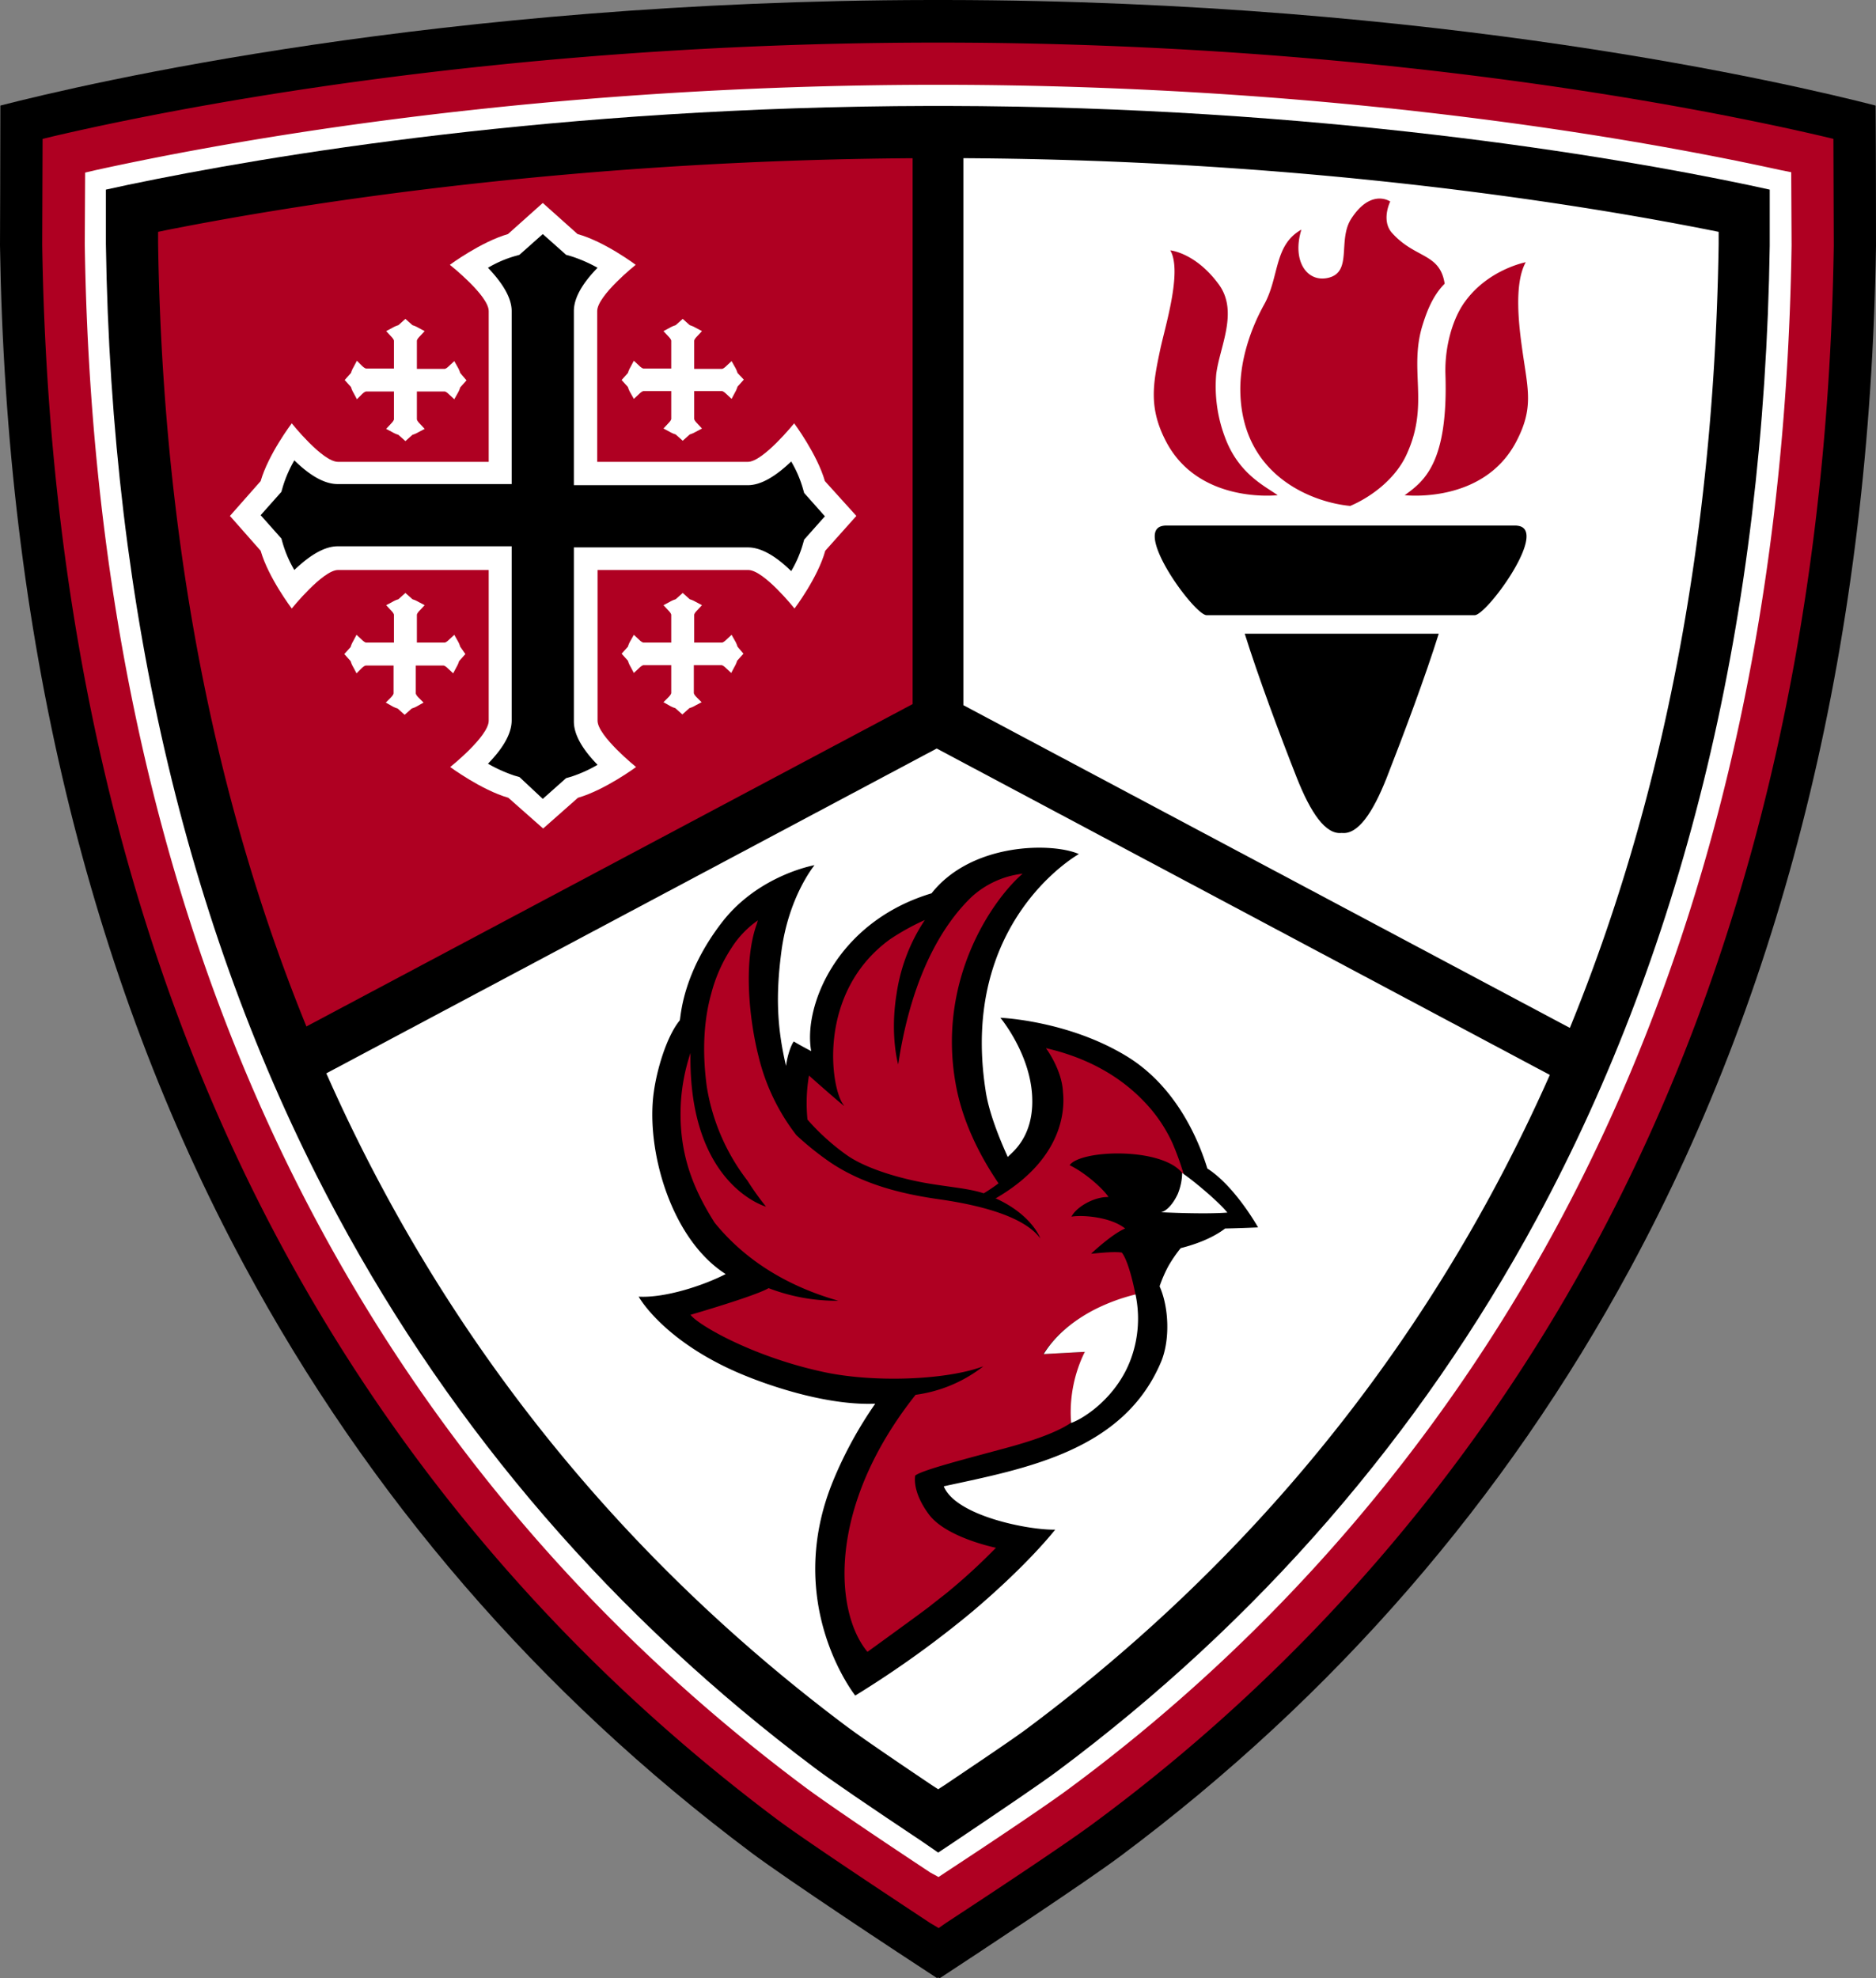<svg id="Layer_1" data-name="Layer 1" xmlns="http://www.w3.org/2000/svg" viewBox="0 0 506.7 534.1"><rect x="0" y="0" width="506.7" height="534.1" fill="#808080" stroke="none"/><defs><style>.cls-1{fill:#af0022;}.cls-2{fill:#fff;}</style></defs><title>logo-crest</title><path d="M253.4,533.9l-.3.2c-10.9-7.1-40.3-26.5-50.2-33.9C145.5,457.2,99.5,403.9,66,341.7,23.8,263.4,1.6,170.7,0,66.3c0-.9.1-23.9.1-37.8C23.5,22.5,118.5.2,251.2,0h4.3c133,.2,228.1,22.6,251.1,28.5.1,13.9.1,36.9.1,37.9-1.6,104.7-23.9,197.6-66.4,276.1-33.7,62.3-80,115.6-137.6,158.6-9.5,7.1-38.3,26.1-49,33.1Z"/><path class="cls-1" d="M253.4,520.5h0l-2.2-1.3c-12.1-8-33.6-22.2-41.5-28.1-56-42-101-94.1-133.7-154.8C34.7,259.6,13,168.7,11.4,66.2c0-.9.1-28.7.1-28.7l2.9-.7c32.2-7.5,119.8-25.1,236.8-25.3h4.3c117.1.2,204.6,17.8,236.8,25.3l2.9.7s.1,28,.1,28.9c-1.6,102.8-23.4,193.9-65,270.7A471.65,471.65,0,0,1,295.9,491.9c-7.2,5.4-25.9,17.8-40.4,27.3l-2,1.4Z"/><path class="cls-2" d="M251.3,505.6c-17.4-11.5-29.7-19.9-34.7-23.7-54.7-41-98.6-91.8-130.5-151.1C45.7,255.8,24.4,166.7,22.9,66c0-.6.1-19.4.1-19.4l3-.7c38.8-8.5,119.7-22.8,225.3-23h4.2c105.7.2,186.5,14.5,225.3,23l3,.6s.1,19.1.1,19.7C482.4,167,461,256.3,420.3,331.5A461.07,461.07,0,0,1,289.2,482.6c-4.8,3.6-16.7,11.7-33.6,22.8l-2.1,1.4Z"/><path d="M249.2,497.3c-14.7-9.8-24.7-16.6-29.2-20-54-40.5-97.4-90.7-128.9-149.2-40-74.3-61-162.5-62.5-262.2V51.2l6-1.3C72.4,42,150.8,28.8,251.3,28.6h4.2C356,28.8,434.3,42,472,49.9l6,1.3V66.3c-1.5,99.9-22.7,188.3-62.9,262.7-31.7,58.6-75.3,108.8-129.5,149.2-4.3,3.2-14,9.8-28,19.2l-4.2,2.8Z"/><path class="cls-2" d="M260.2,190.4l166,88.3c25.7-62.7,39.3-134,40.5-212.7V60.4l-4.6-.9C426.3,52.4,353,40.6,260.2,40Z"/><path class="cls-2" d="M253,202.1l-167.3,89c4.8,10.8,9.9,21.4,15.4,31.7A444,444,0,0,0,226.8,468.3c3.6,2.7,11.7,8.3,23.3,16l3.2,2.1,3.2-2.1c11.1-7.4,18.8-12.7,22.3-15.3A443.82,443.82,0,0,0,405.1,323.5c5.6-10.4,10.8-21.2,15.7-32.1Z"/><path d="M326.1,315.5c-2.2-7.2-8.2-22.2-22.1-30.5-15.8-9.5-33.8-10.2-33.8-10.2s8.2,9.8,8.6,21.6c.4,11.1-6,15.1-6.6,16-2.5-5.5-5.2-12.4-6-18-7.1-45.8,25.2-63.8,25.2-63.8-6.9-3.1-28.8-3.3-39.8,10.6-25.6,7.7-34.7,30.5-32.5,42.6,0,0-2.9-1.5-4.7-2.6-.8,1-1.8,4.1-2.1,6.6-2.4-10.2-2.8-18.9-1.3-30.5,1.9-15.2,9-23.7,9-23.7s-15,2.6-24.9,15.3c-11.1,14.3-11.2,26-11.5,26.6-3.6,4.4-6.2,13.4-7,19.3-2.2,15.3,4.4,39.6,19.4,49.2-6,3.1-16.4,6.5-23.5,6.1,0,0,6.7,12.2,28.2,21.1,9.2,3.8,23.8,8.3,35.7,7.8a109,109,0,0,0-11.2,20.4c-14,33.5,5.8,58.4,5.8,58.4a272.79,272.79,0,0,0,31.9-22.9C278.1,422,285,413,285,413c-6.8.2-26.8-3.6-30.1-11.7,22.3-4.8,48.6-9.6,58.7-33.6,2.5-6,2.1-14.8-.4-20.4a36.74,36.74,0,0,1,2.4-5.5,37.31,37.31,0,0,1,3.3-4.8c6.7-1.7,10.3-4,12-5.3,4.7-.1,8.9-.3,8.9-.3S333.6,320.3,326.1,315.5Z"/><path class="cls-1" d="M228.6,311.8c4.6,3.3,12.8,6,20.8,7.5,6.6,1.2,12.1,1.5,16.3,2.9a46.85,46.85,0,0,0,4-2.7c-4.9-7.2-9.8-16.6-11.6-27-5-28.2,10.1-49.7,18.1-56.6a24.64,24.64,0,0,0-13.7,6.2c-6.6,6.3-16,19.4-19.9,45.3,0,0-2.3-7.9-.4-19.3a48.47,48.47,0,0,1,7.6-19.7,64.77,64.77,0,0,0-9.4,5.2c-20,14.5-16,40.7-12.5,44.8,1.3,1.5-9.4-8-9.4-8a44.43,44.43,0,0,0-.4,11.9A61.16,61.16,0,0,0,228.6,311.8Z"/><path class="cls-1" d="M316.7,308.7a40.1,40.1,0,0,0-7.9-11.5c-5.4-5.6-13.7-11.3-26.3-14.2,0,0,4.3,5.7,4.6,11.8.2,2.2,1.9,17-17.9,28.6-.1.1-.2.1-.4.1,10,4.5,12.2,10.9,12.2,10.9-4-5.5-14.7-8.8-27.4-10.6-9.1-1.3-20.1-3.7-29.4-10a80.5,80.5,0,0,1-9.1-7.3,56.13,56.13,0,0,1-10.2-21.2c-2.4-9.4-4.3-25.3-.5-35.8.1-.3.2-.7.3-1a26,26,0,0,0-7.1,7.4,41.26,41.26,0,0,0-5.5,12.4c-1.8,6.4-2.6,14.7-1.2,25.1a56.15,56.15,0,0,0,11,25.4,75.81,75.81,0,0,0,5,7s-21-5.8-20.4-41.5a52.18,52.18,0,0,0-2.6,13.4c-.7,13,2.9,22.6,9.1,32.4,6.8,8.4,17.3,16.5,33.4,21.1a51,51,0,0,1-18.8-3.4c-3.5,2.1-21.1,7.2-21.1,7.2,2.1,2.8,16.7,11.2,35.3,15.3,13.6,3.1,33.7,2.4,43.8-1.4a37.87,37.87,0,0,1-18.3,7.7c-23.9,30.1-22,58.6-13,69.4,0,0,5-3.6,13.2-9.6,1.1-.8,2.3-1.7,3.5-2.6,1.6-1.3,3.2-2.5,4.7-3.7A160.32,160.32,0,0,0,269,417.9s-13.4-2.7-18.1-9-3.7-10.5-3.7-10.5c1.9-1.5,13.3-4.4,25.1-7.6,10.6-2.9,14.8-5.2,16.9-6.6A46.62,46.62,0,0,1,293,365l-11.2.6c3.5-5.7,9-9.5,14-12a51.48,51.48,0,0,1,10.9-4h0s-1.6-8.7-3.7-11.4c-2.4-.4-7.6.3-8.3.3,0,0,5.6-5.3,9.2-6.8-4-3.2-11.7-3.7-14.5-3.2,1.3-2.6,6.1-5.4,10-5.3-1.1-1.8-5.8-6.3-10.5-8.6,3-4.2,24.8-4.9,30.4,2.1a1.38,1.38,0,0,0,.4.3A75.58,75.58,0,0,0,316.7,308.7Z"/><path class="cls-2" d="M313.5,327.3s11.6.6,18,.1c-2.2-2.8-9-8.5-11.8-10.4a1.38,1.38,0,0,0-.4-.3,15.92,15.92,0,0,1-1.2,5.7C316.2,326.4,314.1,327.3,313.5,327.3Z"/><path class="cls-2" d="M281.9,365.6,293,365a37,37,0,0,0-3.7,19.2c3.5-1.2,12.6-7.1,16.3-17.7a31.65,31.65,0,0,0,1.1-17h0a51.48,51.48,0,0,0-10.9,4C290.9,356,285.4,359.9,281.9,365.6Z"/><path class="cls-1" d="M246.5,190.1V40.1c-92.7.5-166.1,12.3-201.9,19.4l-4.6.9v5.3c1.2,78.7,14.8,150.1,40.4,212.7Z"/><path class="cls-2" d="M222.8,129.9c-2.1-7.3-8.3-15.6-8.3-15.6s-8.4,10.4-12.5,10.4H161.3V84c0-4.2,10.4-12.5,10.4-12.5s-8.4-6.3-15.7-8.3l-9.4-8.4-9.4,8.4c-7.3,2.1-15.7,8.3-15.7,8.3S132,79.8,132,84v40.7H91.3c-4.2,0-12.5-10.4-12.5-10.4s-6.3,8.3-8.4,15.6l-8.3,9.4,8.3,9.4c2.1,7.3,8.4,15.6,8.4,15.6s8.4-10.4,12.5-10.4H132v40.7c0,4.2-10.4,12.5-10.4,12.5s8.4,6.2,15.7,8.3l9.4,8.3,9.4-8.3c7.3-2.1,15.7-8.3,15.7-8.3s-10.4-8.4-10.4-12.5V153.9h40.7c4.2,0,12.5,10.4,12.5,10.4s6.3-8.3,8.3-15.6l8.4-9.4Z"/><path d="M140.3,209.8l-1.4-.4a40,40,0,0,1-7.1-3.2c4.3-4.4,6.4-8.3,6.4-11.7v-47h-47c-3.4,0-7.3,2.2-11.7,6.4a31.28,31.28,0,0,1-3.1-7.1l-.4-1.4-5.6-6.3,5.6-6.3.4-1.4a33.33,33.33,0,0,1,3.1-7.1c4.4,4.3,8.3,6.4,11.7,6.4h47V84c0-3.4-2.2-7.3-6.4-11.7a31.28,31.28,0,0,1,7.1-3.1l1.4-.4,6.3-5.6,6.3,5.6,1.4.4a39.3,39.3,0,0,1,7.1,3.1c-4.3,4.4-6.4,8.3-6.4,11.7v47h47c3.4,0,7.3-2.2,11.7-6.4a31.28,31.28,0,0,1,3.1,7.1l.4,1.4,5.6,6.3-5.6,6.3-.4,1.4a31.28,31.28,0,0,1-3.1,7.1c-4.4-4.3-8.3-6.4-11.7-6.4H155v47c0,3.4,2.1,7.3,6.4,11.7a37,37,0,0,1-7.1,3.2l-1.4.4-6.3,5.6Z"/><path class="cls-2" d="M124.3,174.6a7.09,7.09,0,0,0-.7-1.6l-.9-1.6-1.4,1.3c-.8.8-1.2.8-1.2.8h-7.5V166s0-.4.8-1.2l1.3-1.4-1.7-.9a7.09,7.09,0,0,0-1.6-.7l-1.9-1.7-1.9,1.7a7.09,7.09,0,0,0-1.6.7l-1.7.9,1.3,1.4c.8.8.8,1.2.8,1.2v7.5H98.9s-.4,0-1.2-.8l-1.4-1.3-.9,1.7a7.09,7.09,0,0,0-.7,1.6L93,176.6l1.7,1.9a7.09,7.09,0,0,0,.7,1.6l.9,1.7,1.3-1.3c.8-.8,1.2-.8,1.2-.8h7.5v7.5s0,.4-.8,1.2l-1.3,1.3,1.6.9a7.09,7.09,0,0,0,1.6.7l1.9,1.7,1.9-1.7a7.09,7.09,0,0,0,1.6-.7l1.6-.9-1.3-1.3c-.8-.8-.8-1.2-.8-1.2v-7.5h7.5s.4,0,1.2.8l1.4,1.3.9-1.7a7.09,7.09,0,0,0,.7-1.6l1.7-1.9Z"/><path class="cls-2" d="M199.2,174.6a7.09,7.09,0,0,0-.7-1.6l-.9-1.6-1.4,1.3c-.8.8-1.2.8-1.2.8h-7.5V166s0-.4.8-1.2l1.3-1.4-1.7-.9a7.09,7.09,0,0,0-1.6-.7l-1.9-1.7-1.9,1.7a7.09,7.09,0,0,0-1.6.7l-1.7.9,1.3,1.4c.8.8.8,1.2.8,1.2v7.5h-7.5s-.4,0-1.2-.8l-1.4-1.3-.9,1.6a7.09,7.09,0,0,0-.7,1.6l-1.7,1.9,1.7,1.9a7.09,7.09,0,0,0,.7,1.6l.9,1.7,1.4-1.3c.8-.8,1.2-.8,1.2-.8h7.5v7.5s0,.4-.8,1.2l-1.3,1.3,1.6.9a7.09,7.09,0,0,0,1.6.7l1.9,1.7,1.9-1.7a7.09,7.09,0,0,0,1.6-.7l1.7-.9-1.3-1.3c-.8-.8-.8-1.2-.8-1.2v-7.5h7.5s.4,0,1.2.8l1.4,1.3.9-1.7a7.09,7.09,0,0,0,.7-1.6l1.7-1.9Z"/><path class="cls-2" d="M124.3,100.7a7.09,7.09,0,0,0-.7-1.6l-.9-1.6-1.4,1.3c-.8.8-1.2.8-1.2.8h-7.5V92s0-.4.8-1.2l1.3-1.4-1.7-.9a7.09,7.09,0,0,0-1.6-.7l-1.9-1.7-1.9,1.7a7.09,7.09,0,0,0-1.6.7l-1.7.9,1.3,1.4c.8.8.8,1.2.8,1.2v7.5H98.9s-.4,0-1.2-.8l-1.3-1.3-.9,1.7a7.09,7.09,0,0,0-.7,1.6l-1.7,1.9,1.7,1.9a7.09,7.09,0,0,0,.7,1.6l.9,1.7,1.3-1.3c.8-.8,1.2-.8,1.2-.8h7.5v7.5s0,.4-.8,1.2l-1.3,1.4,1.7.9a7.09,7.09,0,0,0,1.6.7l1.9,1.7,1.9-1.7a7.09,7.09,0,0,0,1.6-.7l1.7-.9-1.3-1.4c-.8-.8-.8-1.2-.8-1.2v-7.5h7.5s.4,0,1.2.8l1.4,1.3.9-1.6a7.09,7.09,0,0,0,.7-1.6l1.7-1.9Z"/><path class="cls-2" d="M199.2,100.7a7.09,7.09,0,0,0-.7-1.6l-.9-1.6-1.4,1.3c-.8.8-1.2.8-1.2.8h-7.5V92s0-.4.8-1.2l1.3-1.4-1.7-.9a7.09,7.09,0,0,0-1.6-.7l-1.9-1.7-1.9,1.7a7.09,7.09,0,0,0-1.6.7l-1.7.9,1.3,1.4c.8.8.8,1.2.8,1.2v7.5h-7.5s-.4,0-1.2-.8l-1.4-1.3-.9,1.7a7.09,7.09,0,0,0-.7,1.6l-1.7,1.9,1.7,1.9a7.09,7.09,0,0,0,.7,1.6l.9,1.6,1.4-1.3c.8-.8,1.2-.8,1.2-.8h7.5v7.5s0,.4-.8,1.2l-1.3,1.4,1.7.9a7.09,7.09,0,0,0,1.6.7l1.9,1.7,1.9-1.7a7.09,7.09,0,0,0,1.6-.7l1.7-.9-1.3-1.4c-.8-.8-.8-1.2-.8-1.2v-7.5H195s.4,0,1.2.8l1.4,1.3.9-1.7a7.09,7.09,0,0,0,.7-1.6l1.7-1.9Z"/><path class="cls-1" d="M364.7,136.6c-9.9-.9-29.6-8-29.7-31.5,0-8.2,2.9-16.5,6.4-22.8,4.2-7.5,2.6-16.1,10.1-20.3-2.6,8.4,1.5,14.4,7.3,13,6.6-1.6,2.4-10.2,6.2-16,4.1-6.3,8.3-5.9,10.5-4.6,0,0-2.5,5,.4,8.4,6.3,7.1,13,5.4,14.3,13.8-3.4,3.4-5,8-6.1,11.6-3.5,11.9,1.9,20.9-4,34.1C377,129.5,369.9,134.4,364.7,136.6Zm47.4-65.8s-10,1.9-16.3,10.5c-3.4,4.5-5.6,12.2-5.4,19.6.8,24-5.7,29-11,32.8,0,0,21.2,2.5,30.1-14.4,4.8-9.1,3.2-14,1.7-24.6C410.3,88.4,408.8,76.7,412.1,70.8ZM313.3,94.7c-1.9,9-3.1,15.5,1.7,24.6,8.9,16.9,30.1,14.4,30.1,14.4-3.7-2.6-10.7-5.9-14.3-15.8a38.77,38.77,0,0,1-2.3-16.9c.9-7.3,6.1-16.8.7-24.2-6.3-8.6-13.1-9.2-13.1-9.2C319.4,73.4,314.6,88.4,313.3,94.7Z"/><path d="M410.6,142.1a5.07,5.07,0,0,0-1.3-.2H314.9a5.07,5.07,0,0,0-1.3.2c-6.9,2.2,9.1,24,12.3,24h72.4C401.5,166.1,417.5,144.3,410.6,142.1Z"/><path d="M336.2,171.1c3.6,11.5,9.4,27.1,14.1,39,3.7,9.3,7.7,15.3,12.1,14.8,4.4.5,8.4-5.5,12.1-14.8,4.7-12,10.5-27.5,14.1-39Z"/><path id="SVGID" d="M253.4,489.6l-4.7-3.1c-11.7-7.8-19.8-13.4-23.4-16.1-53-39.7-95.5-88.9-126.4-146.3-39.3-73-60-159.9-61.5-258.2V58.4l6.7-1.3c36.5-7.2,112-19.4,207.2-19.5h4.2c95.2.2,170.6,12.3,207.1,19.5l6.7,1.3v7.8c-1.5,98.5-22.3,185.5-61.9,258.7A447,447,0,0,1,280.3,471.3c-3.5,2.6-11.3,7.9-22.4,15.3ZM42.7,62.6v3.1c1.5,97.4,22,183.5,60.9,255.7,30.5,56.7,72.6,105.4,124.9,144.6,3.6,2.7,11.6,8.2,23.2,16l1.7,1.1,1.7-1.1c11-7.4,18.7-12.6,22.2-15.2,52.6-39.2,94.9-87.9,125.6-144.6,39.2-72.4,59.8-158.6,61.3-256.2V62.6l-2.5-.5c-36.3-7.2-111.3-19.3-206.1-19.4h-4.2c-94.9.2-169.9,12.2-206.3,19.4Z"/></svg>